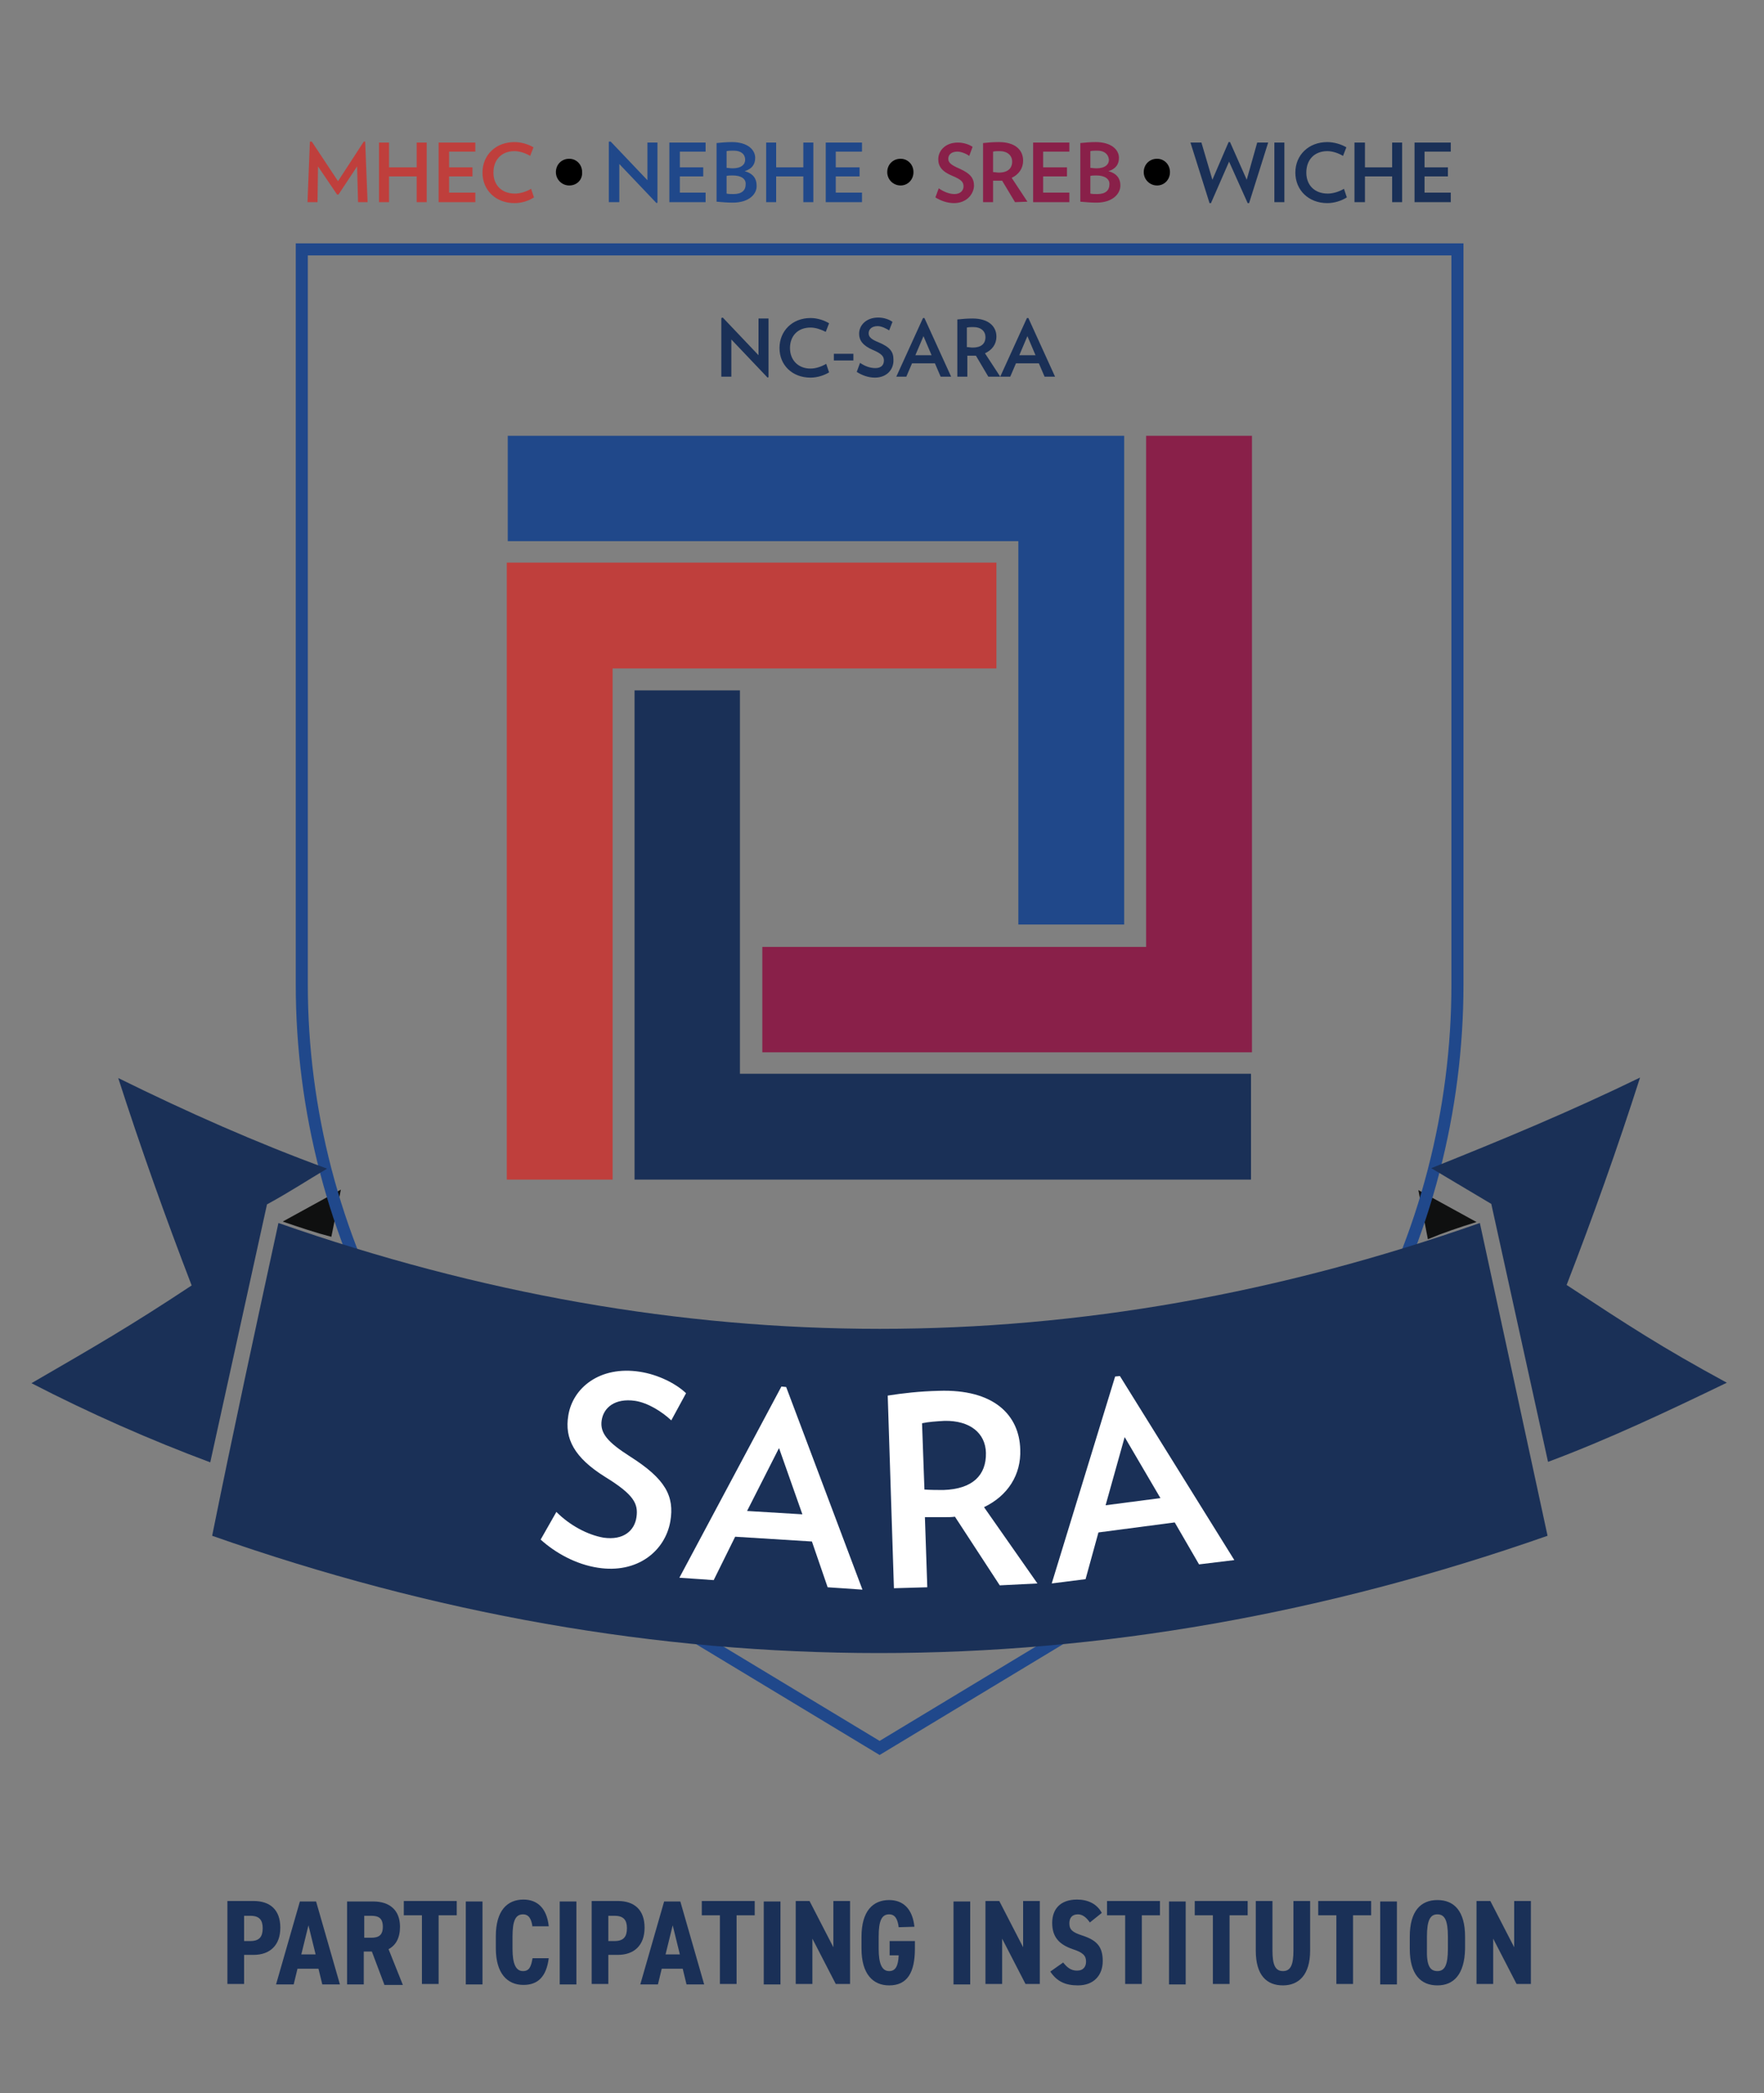 <?xml version="1.0" encoding="utf-8"?>
<!-- Generator: Adobe Illustrator 28.0.0, SVG Export Plug-In . SVG Version: 6.00 Build 0)  -->
<svg version="1.1" id="Layer_1" xmlns="http://www.w3.org/2000/svg" xmlns:xlink="http://www.w3.org/1999/xlink" x="0px" y="0px"
	 viewBox="0 0 370 439" style="enable-background:new 0 0 370 439;" xml:space="preserve">
<rect x="0" y="0" width="370" height="439" fill="#808080" stroke="none"/>
<style type="text/css">
	.st0{fill:#20488A;}
	.st1{fill:#892049;}
	.st2{fill:#0F1010;}
	.st3{fill:none;stroke:#20488B;stroke-width:2.529;stroke-miterlimit:10;}
	.st4{fill:#1A3057;}
	.st5{fill:#BF3F3C;}
	.st6{fill:#FFFFFF;}
</style>
<g>
	<g>
		<polygon class="st0" points="106.5,91.4 106.5,113.5 213.6,113.5 213.6,193.9 235.8,193.9 235.8,91.4 		"/>
		<polygon class="st1" points="240.4,91.4 240.4,198.6 159.9,198.6 159.9,220.7 262.6,220.7 262.6,91.4 		"/>
		<g>
			<g>
				<path class="st2" d="M69.5,259.4l2-9.9l-12.2,6.7C62.8,257.4,66.4,258.6,69.5,259.4"/>
				<path class="st2" d="M309.7,256.3l-12.2-6.7l2,10.3C302.6,258.6,306.1,257.4,309.7,256.3"/>
			</g>
			<g>
				<path class="st3" d="M63.3,52.3v154.2c0,26.4,6.8,52.4,19.7,75.6c12.9,23.2,31.8,42.5,54.3,56l47.2,28.5l47.2-28.5
					c22.5-13.6,41.4-33.2,54.3-56s19.7-49.2,19.7-75.6V52.3H63.3z"/>
				<path class="st4" d="M312.8,252.5c4,18.2,7.9,35.9,11.9,54.1c12.6-4.7,25.3-10.7,37.5-16.6c-13.8-7.5-20.5-11.9-33.6-20.5
					c5.5-14.2,10.7-28.8,15.4-43.5c-14.6,7.1-28.8,13-43.8,19C304.9,247.8,307.6,249.4,312.8,252.5"/>
				<path class="st4" d="M6.6,290.1c12.2,6.3,24.9,11.9,37.5,16.6c4-18.2,7.9-35.9,11.9-54.1c5.1-2.8,7.9-4.7,12.6-7.5
					c-15-5.5-29.2-11.8-43.8-19c4.7,14.6,9.9,29.2,15.4,43.5C27.2,278.2,20.4,282.1,6.6,290.1"/>
				<path class="st4" d="M58.4,256.5c84.5,29.6,167.9,29.6,252,0c4.7,21.7,9.5,43.8,14.2,65.6c-93.6,32.8-186.9,32.8-280.1,0
					C48.9,300.3,53.6,278.6,58.4,256.5"/>
			</g>
			<polygon class="st5" points="106.3,118 106.3,247.4 128.5,247.4 128.5,140.2 209,140.2 209,118 			"/>
			<polygon class="st4" points="133.1,144.8 133.1,247.4 262.4,247.4 262.4,225.2 155.2,225.2 155.2,144.8 			"/>
			<g>
				<path class="st6" d="M125.4,328.8c-4.6-0.7-8.9-3.1-12-5.9l3.3-5.8c2.8,2.8,6.5,4.8,9.9,5.4c4.2,0.6,6.5-1.5,6.9-4.3
					s-0.5-4.7-6.5-8.4c-6.6-4.1-8.6-8.1-7.8-12.9c0.9-5.8,6.6-10.5,15-9.2c3.9,0.6,7.6,2.5,9.7,4.5l-3.1,5.7
					c-1.9-1.8-4.9-3.7-7.6-4.1c-4.2-0.6-6.6,1.4-7,4.1s1.3,4.6,6,7.6c7.4,4.7,9.3,8.3,8.4,13.6C139.5,325.3,133.7,330.1,125.4,328.8
					z"/>
				<path class="st6" d="M173.6,332.9l-3.3-9.6l-16.1-1l-4.5,9.1l-7.2-0.5l21.4-40.1l1,0.1l16,42.5L173.6,332.9z M163.4,303.7
					l-6.7,13.2l11.6,0.7L163.4,303.7z"/>
				<path class="st6" d="M209.7,332.5l-9.4-14.4c-0.7,0.1-1.4,0.1-2.2,0.1c-1.3,0-2.7,0-4.1,0l0.5,14.7l-7,0.2l-1.3-40.4
					c3.2-0.5,6.6-0.9,10.7-1c11.6-0.4,16.9,5.1,17.1,12.3c0.2,5.3-2.6,9.7-7.6,12.1l11.2,16L209.7,332.5z M198.1,298
					c-1.7,0.1-3.3,0.2-4.7,0.5l0.5,13.9c1.3,0.1,2.7,0.1,4,0.1c6.1-0.2,9-3.1,8.9-7.8C206.7,300.6,203.5,297.9,198.1,298z"/>
				<path class="st6" d="M251.5,328.1l-5.1-8.8l-16,2.1l-2.7,9.8l-7.1,0.9l13.3-43.4l1-0.1l24,38.6L251.5,328.1z M235.9,301.4
					l-4,14.3l11.5-1.5L235.9,301.4z"/>
			</g>
		</g>
	</g>
	<g>
		<path class="st4" d="M161,79.2l-7.6-8V79h-2.1V66.7l0.3-0.1l7.5,7.9v-7.7h2.1v12.3L161,79.2z"/>
		<path class="st4" d="M170,79.2c-3.8,0-6.5-2.6-6.5-6.2c0-3.6,2.7-6.3,6.5-6.3c1.5,0,2.9,0.5,3.9,1.1l-0.7,1.8
			c-1-0.5-2.1-0.9-3.2-0.9c-2.7,0-4.3,1.8-4.3,4.3s1.7,4.3,4.3,4.3c1.1,0,2.3-0.4,3.3-1l0.6,1.8C172.9,78.7,171.5,79.2,170,79.2z"/>
		<path class="st4" d="M174.9,75.6v-1.4h4.1v1.4H174.9z"/>
		<path class="st4" d="M183.5,79.2c-1.4,0-2.7-0.5-3.8-1.2l0.7-1.9c1,0.7,2.1,1.1,3.2,1.1c1.3,0,1.8-0.7,1.8-1.6
			c0-0.8-0.4-1.4-2.3-2.2c-2.1-0.9-2.9-2-2.9-3.4c0-1.8,1.5-3.4,4-3.4c1.2,0,2.3,0.4,3,0.9l-0.7,1.8c-0.6-0.4-1.6-0.9-2.4-0.9
			c-1.3,0-1.9,0.7-1.9,1.5s0.6,1.3,2.1,1.9c2.4,1,3.1,2,3.1,3.6C187.5,77.5,186,79.2,183.5,79.2z"/>
		<path class="st4" d="M197.3,79l-1.2-2.8h-4.8l-1.2,2.8H188l5.6-12.3h0.3l5.6,12.3H197.3z M193.7,70.5l-1.7,4h3.4L193.7,70.5z"/>
		<path class="st4" d="M207.3,79l-2.6-4.4c-0.2,0-0.4,0-0.6,0c-0.4,0-0.8,0-1.2,0V79h-2.1V67c1-0.1,2-0.2,3.2-0.2c3.4,0,5,1.7,5,3.8
			c0,1.6-0.9,2.8-2.4,3.5l3.2,4.9H207.3z M204.2,68.6c-0.5,0-1,0-1.4,0.1v4.1c0.4,0,0.8,0.1,1.2,0.1c1.8,0,2.7-0.8,2.7-2.2
			C206.7,69.5,205.8,68.6,204.2,68.6z"/>
		<path class="st4" d="M219.1,79l-1.2-2.8h-4.8l-1.2,2.8h-2.1l5.6-12.3h0.3l5.6,12.3H219.1z M215.5,70.5l-1.7,4h3.4L215.5,70.5z"/>
	</g>
	<g>
		<polygon class="st5" points="70.9,38 65.4,29.7 65,29.7 64.5,42.4 66.6,42.4 66.7,34.9 70.7,40.8 71,40.8 74.9,34.9 75.1,42.4 
			77.1,42.4 76.6,29.7 76.3,29.7 		"/>
		<polygon class="st5" points="87.4,42.4 87.4,37 81.6,37 81.6,42.4 79.5,42.4 79.5,29.9 81.6,29.9 81.6,35.1 87.4,35.1 87.4,29.9 
			89.5,29.9 89.5,42.4 		"/>
		<polygon class="st5" points="92,42.4 92,29.9 99.7,29.9 99.7,31.8 94.2,31.8 94.2,35.1 99.1,35.1 99.1,37 94.2,37 94.2,40.4 
			99.7,40.4 99.7,42.4 		"/>
		<g>
			<path class="st5" d="M107.9,42.6c-3.9,0-6.7-2.7-6.7-6.4c0-3.7,2.8-6.4,6.7-6.4c1.5,0,3,0.5,4,1.1l-0.7,1.8c-1-0.6-2.2-1-3.3-1
				c-2.7,0-4.4,1.8-4.4,4.5c0,2.6,1.7,4.4,4.5,4.4c1.1,0,2.4-0.4,3.4-1l0.6,1.8C110.9,42.1,109.5,42.6,107.9,42.6"/>
			<path d="M119.4,38.9c-1.5,0-2.8-1.2-2.8-2.8c0-1.6,1.2-2.8,2.8-2.8c1.5,0,2.7,1.2,2.7,2.8C122.2,37.7,121,38.9,119.4,38.9"/>
		</g>
		<polygon class="st0" points="128.1,29.7 127.7,29.7 127.7,42.4 129.9,42.4 129.9,34.4 137.7,42.6 137.9,42.5 137.9,29.9 
			135.8,29.9 135.8,37.8 		"/>
		<polygon class="st0" points="140.4,42.4 140.4,29.9 148,29.9 148,31.8 142.6,31.8 142.6,35.1 147.5,35.1 147.5,37 142.6,37 
			142.6,40.4 148,40.4 148,42.4 		"/>
		<g>
			<path class="st0" d="M153.7,36.8c-0.4,0-1,0-1.3,0.1v3.7c0.4,0.1,0.9,0.1,1.5,0.1c1.7,0,2.5-0.8,2.5-2
				C156.5,37.6,155.6,36.8,153.7,36.8 M153.9,31.6c-0.5,0-1.1,0-1.5,0.1v3.5c0.3,0,0.7,0.1,1.3,0.1c1.8,0,2.6-0.8,2.6-1.8
				C156.3,32.4,155.5,31.6,153.9,31.6 M153.7,42.5c-1.1,0-2.3-0.1-3.4-0.2V30c0.9-0.1,2.2-0.2,3.2-0.2c3.3,0,4.9,1.6,4.9,3.3
				c0,1.3-0.6,2.3-2.2,2.8c1.8,0.5,2.5,1.6,2.5,3C158.8,40.7,157.1,42.5,153.7,42.5"/>
		</g>
		<polygon class="st0" points="168.5,42.4 168.5,37 162.8,37 162.8,42.4 160.7,42.4 160.7,29.9 162.8,29.9 162.8,35.1 168.5,35.1 
			168.5,29.9 170.6,29.9 170.6,42.4 		"/>
		<polygon class="st0" points="173.2,42.4 173.2,29.9 180.8,29.9 180.8,31.8 175.3,31.8 175.3,35.1 180.3,35.1 180.3,37 175.3,37 
			175.3,40.4 180.8,40.4 180.8,42.4 		"/>
		<g>
			<path d="M188.9,38.9c-1.5,0-2.8-1.2-2.8-2.8c0-1.6,1.2-2.8,2.8-2.8c1.5,0,2.7,1.2,2.7,2.8C191.6,37.7,190.4,38.9,188.9,38.9"/>
			<path class="st1" d="M200.1,42.6c-1.4,0-2.8-0.5-3.9-1.2l0.7-1.9c1,0.7,2.2,1.2,3.3,1.2c1.3,0,1.9-0.8,1.9-1.6
				c0-0.9-0.4-1.4-2.3-2.2c-2.2-0.9-3-2-3-3.5c0-1.8,1.5-3.5,4.1-3.5c1.2,0,2.4,0.4,3.1,0.9l-0.7,1.9c-0.7-0.5-1.7-0.9-2.5-0.9
				c-1.3,0-1.9,0.7-1.9,1.5s0.6,1.3,2.2,2c2.5,1.1,3.2,2.1,3.2,3.7C204.2,40.8,202.7,42.6,200.1,42.6"/>
			<path class="st1" d="M209.7,31.7c-0.5,0-1,0-1.4,0.1v4.3c0.4,0,0.8,0.1,1.2,0.1c1.9,0,2.8-0.9,2.8-2.3
				C212.3,32.6,211.3,31.7,209.7,31.7 M212.9,42.4l-2.7-4.5c-0.2,0-0.4,0-0.7,0c-0.4,0-0.8,0-1.2,0v4.5h-2.1V30c1-0.1,2-0.2,3.3-0.2
				c3.5,0,5.1,1.7,5.1,3.9c0,1.6-0.9,2.9-2.4,3.6l3.3,5L212.9,42.4L212.9,42.4z"/>
		</g>
		<polygon class="st1" points="216.7,42.4 216.7,29.9 224.3,29.9 224.3,31.8 218.8,31.8 218.8,35.1 223.8,35.1 223.8,37 218.8,37 
			218.8,40.4 224.3,40.4 224.3,42.4 		"/>
		<g>
			<path class="st1" d="M230,36.8c-0.4,0-1,0-1.3,0.1v3.7c0.4,0.1,0.9,0.1,1.5,0.1c1.7,0,2.5-0.8,2.5-2
				C232.8,37.6,231.8,36.8,230,36.8 M230.2,31.6c-0.5,0-1.1,0-1.5,0.1v3.5c0.3,0,0.7,0.1,1.3,0.1c1.8,0,2.6-0.8,2.6-1.8
				C232.5,32.4,231.7,31.6,230.2,31.6 M230,42.5c-1.1,0-2.3-0.1-3.4-0.2V30c0.9-0.1,2.2-0.2,3.2-0.2c3.3,0,4.9,1.6,4.9,3.3
				c0,1.3-0.6,2.3-2.2,2.8c1.8,0.5,2.5,1.6,2.5,3C235,40.7,233.3,42.5,230,42.5"/>
			<path d="M242.7,38.9c-1.5,0-2.8-1.2-2.8-2.8c0-1.6,1.2-2.8,2.8-2.8c1.5,0,2.7,1.2,2.7,2.8C245.4,37.7,244.2,38.9,242.7,38.9"/>
		</g>
		<polygon class="st4" points="257.7,29.8 254.3,37.7 252,29.9 249.7,29.9 253.7,42.6 254,42.6 257.8,33.9 261.7,42.6 262,42.6 
			266,29.9 263.7,29.9 261.5,37.7 258,29.8 		"/>
		<rect x="267.3" y="29.9" class="st4" width="2.1" height="12.5"/>
		<g>
			<path class="st4" d="M278.4,42.6c-3.9,0-6.7-2.7-6.7-6.4c0-3.7,2.8-6.4,6.7-6.4c1.5,0,3,0.5,4,1.1l-0.7,1.8c-1-0.6-2.2-1-3.3-1
				c-2.7,0-4.4,1.8-4.4,4.5c0,2.6,1.7,4.4,4.5,4.4c1.1,0,2.4-0.4,3.4-1l0.6,1.8C281.4,42.1,279.9,42.6,278.4,42.6"/>
		</g>
		<polygon class="st4" points="292,42.4 292,37 286.3,37 286.3,42.4 284.1,42.4 284.1,29.9 286.3,29.9 286.3,35.1 292,35.1 
			292,29.9 294.1,29.9 294.1,42.4 		"/>
		<polygon class="st4" points="296.7,42.4 296.7,29.9 304.3,29.9 304.3,31.8 298.8,31.8 298.8,35.1 303.7,35.1 303.7,37 298.8,37 
			298.8,40.4 304.3,40.4 304.3,42.4 		"/>
	</g>
</g>
<g>
	<path class="st4" d="M51.2,410v6.1h-3.5v-17.4h5.5c3.4,0,5.6,1.8,5.6,5.6c0,3.7-2.2,5.7-5.6,5.7L51.2,410L51.2,410z M52.5,407.1
		c1.9,0,2.6-0.9,2.6-2.7c0-1.7-0.7-2.6-2.6-2.6h-1.3v5.3L52.5,407.1L52.5,407.1z"/>
	<path class="st4" d="M61.6,416.2h-3.7l5-17.4h3.4l5,17.4h-3.7l-0.8-3.3h-4.4L61.6,416.2z M64.7,403.8l-1.5,6.1h3L64.7,403.8z"/>
	<path class="st4" d="M80.6,416.2l-2.6-6.9h-1.7v6.9h-3.5v-17.4h5.5c3.4,0,5.6,1.8,5.6,5.3c0,2.4-0.9,3.9-2.4,4.7l3,7.5h-3.9V416.2z
		 M77.9,406.4c1.5,0,2.4-0.5,2.4-2.3s-0.9-2.3-2.4-2.3h-1.5v4.6L77.9,406.4L77.9,406.4z"/>
	<path class="st4" d="M95.8,398.7v3H92v14.4h-3.5v-14.4h-3.8v-3H95.8z"/>
	<path class="st4" d="M101.2,416.2h-3.5v-17.4h3.5V416.2z"/>
	<path class="st4" d="M111.7,404.2c-0.2-1.6-0.7-2.7-2-2.7c-1.6,0-2.2,1.4-2.2,4.7v2.5c0,3.2,0.7,4.7,2.2,4.7c1.3,0,1.7-0.9,2-2.7
		h3.4c-0.5,3.9-2.3,5.6-5.3,5.6c-3.4,0-5.8-2.4-5.8-7.7v-2.5c0-5.4,2.4-7.7,5.8-7.7c2.9,0,4.9,1.8,5.3,5.6h-3.4V404.2z"/>
	<path class="st4" d="M120.9,416.2h-3.5v-17.4h3.5V416.2z"/>
	<path class="st4" d="M127.6,410v6.1h-3.5v-17.4h5.5c3.4,0,5.6,1.8,5.6,5.6c0,3.7-2.2,5.7-5.6,5.7L127.6,410L127.6,410z
		 M128.9,407.1c1.9,0,2.6-0.9,2.6-2.7c0-1.7-0.7-2.6-2.6-2.6h-1.3v5.3L128.9,407.1L128.9,407.1z"/>
	<path class="st4" d="M138,416.2h-3.7l5-17.4h3.4l5,17.4H144l-0.8-3.3h-4.4L138,416.2z M141.1,403.8l-1.5,6.1h3L141.1,403.8z"/>
	<path class="st4" d="M158.3,398.7v3h-3.8v14.4H151v-14.4h-3.8v-3H158.3z"/>
	<path class="st4" d="M163.7,416.2h-3.5v-17.4h3.5V416.2z"/>
	<path class="st4" d="M178.3,398.7v17.4h-3l-4.9-9.5v9.5h-3.5v-17.4h2.9l5,9.7v-9.7H178.3z"/>
	<path class="st4" d="M188.5,404.2c-0.2-1.6-0.7-2.7-2-2.7c-1.6,0-2.2,1.4-2.2,4.7v2.5c0,3.2,0.7,4.7,2.2,4.7c1.3,0,1.9-1,2-3.3
		h-1.9v-3h5.3v1.6c0,5-1.6,7.7-5.4,7.7c-3.4,0-5.8-2.4-5.8-7.7v-2.5c0-5.4,2.4-7.7,5.8-7.7c2.9,0,4.9,1.8,5.3,5.6L188.5,404.2
		L188.5,404.2z"/>
	<path class="st4" d="M203.5,416.2H200v-17.4h3.5V416.2z"/>
	<path class="st4" d="M218.1,398.7v17.4h-3l-4.9-9.5v9.5h-3.5v-17.4h2.9l5,9.7v-9.7H218.1z"/>
	<path class="st4" d="M228.6,403.2c-0.7-1-1.5-1.7-2.5-1.7c-1.2,0-1.8,0.7-1.8,1.9c0,1.4,0.8,1.9,2.6,2.5c3.1,1,4.4,2.3,4.4,5.4
		c0,2.9-1.8,5.1-5.2,5.1c-2.6,0-4.4-0.8-5.8-2.9l2.7-1.9c0.8,1,1.6,1.7,2.9,1.7c1.4,0,1.9-0.9,1.9-1.9c0-1.2-0.6-1.9-2.8-2.6
		c-2.9-1-4.3-2.6-4.3-5.5c0-2.8,1.6-4.9,5.2-4.9c2.3,0,4.2,0.9,5.2,2.8L228.6,403.2z"/>
	<path class="st4" d="M243.3,398.7v3h-3.8v14.4H236v-14.4h-3.8v-3H243.3z"/>
	<path class="st4" d="M248.7,416.2h-3.5v-17.4h3.5V416.2z"/>
	<path class="st4" d="M261.7,398.7v3h-3.8v14.4h-3.5v-14.4h-3.8v-3H261.7z"/>
	<path class="st4" d="M263.4,409.1v-10.4h3.5v10.4c0,3,0.6,4.3,2.2,4.3s2.2-1.3,2.2-4.3v-10.4h3.5v10.4c0,5.1-2.4,7.3-5.7,7.3
		C265.7,416.4,263.4,414.3,263.4,409.1z"/>
	<path class="st4" d="M287.6,398.7v3h-3.8v14.4h-3.5v-14.4h-3.8v-3H287.6z"/>
	<path class="st4" d="M293,416.2h-3.5v-17.4h3.5V416.2z"/>
	<path class="st4" d="M301.5,416.4c-3.5,0-5.8-2.3-5.8-7.7v-2.5c0-5.4,2.3-7.7,5.8-7.7s5.8,2.3,5.8,7.7v2.5
		C307.2,414.1,304.9,416.4,301.5,416.4z M301.5,413.4c1.5,0,2.2-1.2,2.2-4.7v-2.5c0-3.5-0.7-4.7-2.2-4.7s-2.2,1.2-2.2,4.7v2.5
		C299.2,412.2,299.9,413.4,301.5,413.4z"/>
	<path class="st4" d="M321.1,398.7v17.4h-3l-4.9-9.5v9.5h-3.5v-17.4h2.9l5,9.7v-9.7H321.1z"/>
</g>
</svg>
